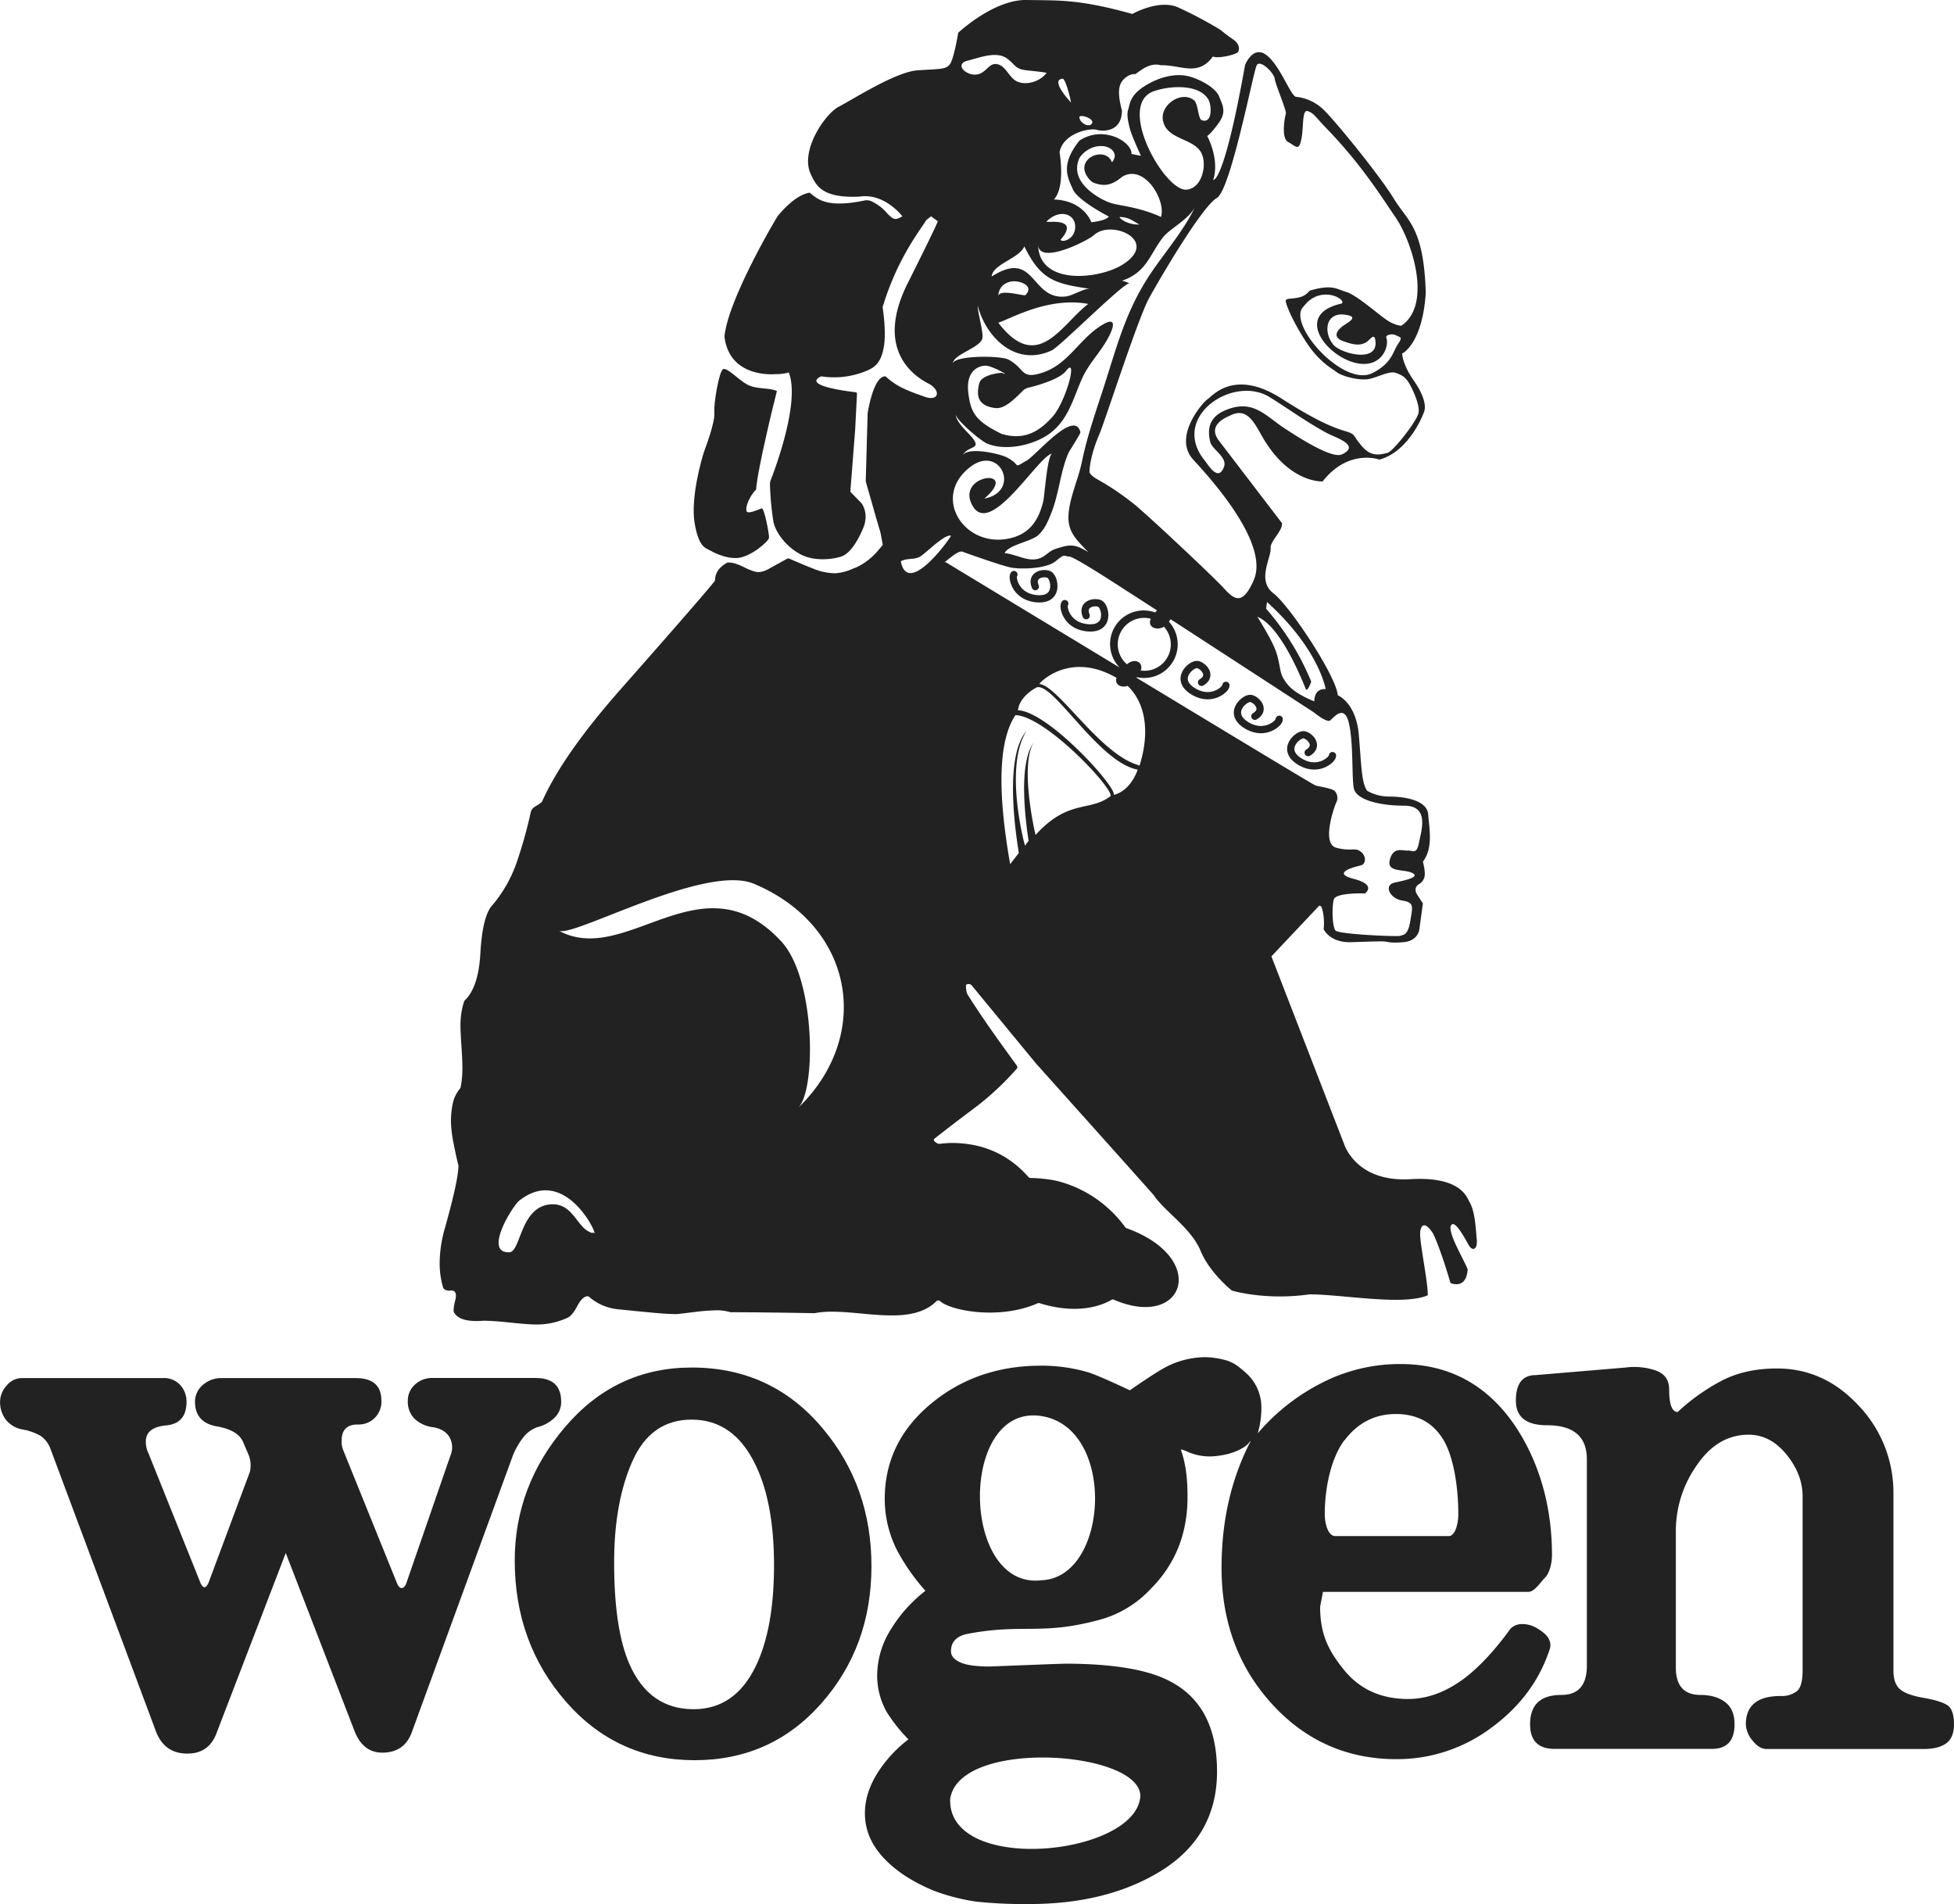 <svg id="Wogen" xmlns="http://www.w3.org/2000/svg" viewBox="0 0 806.64 786.01"><defs><style>.cls-1{fill:#222;}.cls-2{fill:#11354b;}.cls-3{fill:none;stroke:#222;stroke-linecap:round;stroke-miterlimit:10;stroke-width:3px;}</style></defs><title>wogen-logo</title><line class="cls-1" x1="506.98" y1="600.26" x2="507.04" y2="561.79"/><path class="cls-1" d="M357.64,749.14a12.61,12.61,0,0,0-6.05,4.49,30.32,30.32,0,0,0-4.1,7.23l-41.8,114.45q-3.13,8.2-12.11,8.2-7.82,0-11.33-8.59l-28.52-73.83-28.52,74.22q-3.13,8.6-12.11,8.59-9.37,0-12.89-9L156.47,757.73a11,11,0,0,0-4.1-5.08,23.23,23.23,0,0,0-7.23-2.54,11.22,11.22,0,0,1-7-4.1,12,12,0,0,1-2.34-7.42A9.94,9.94,0,0,1,138.5,732a8.14,8.14,0,0,1,6.25-3.12H203a9.05,9.05,0,0,1,7.23,2.93,10.13,10.13,0,0,1,2.54,6.84q0,9-8.4,9.77t-8.4,6.64a11.19,11.19,0,0,0,1.17,5.08l21.48,53.52c0.52,1,1,1.56,1.56,1.56s1-.52,1.56-1.56l17.19-46.09a11.92,11.92,0,0,0-.39-6.64l-2.34-5.47q-2-5.07-10.94-6.64t-9-10.16a9.09,9.09,0,0,1,3.13-6.84,11.5,11.5,0,0,1,8.2-2.93h55.08q10.55,0,10.55,9.38a9.37,9.37,0,0,1-9.77,9.77q-6.65,0-6.64,6.64a9.67,9.67,0,0,0,.78,4.3L299.83,814c0.52,1,1.1,1.56,1.76,1.56s1.23-.52,1.76-1.56l18.36-53.12a8.62,8.62,0,0,0-.39-7.62q-2-3.31-6.84-4.1a13.38,13.38,0,0,1-7.62-3.52,10,10,0,0,1-2.73-7.42,8.76,8.76,0,0,1,2.93-6.64,10.2,10.2,0,0,1,7.23-2.73h42.58q10.55,0,10.55,9.77a9,9,0,0,1-2.73,6.64A15.47,15.47,0,0,1,357.64,749.14Z" transform="translate(-135.77 -160)"/><path class="cls-2" d="M563.89,922.58" transform="translate(-135.77 -160)"/><path class="cls-2" d="M560.77,946" transform="translate(-135.77 -160)"/><path class="cls-2" d="M568.58,847" transform="translate(-135.77 -160)"/><path class="cls-2" d="M568.58,885.86" transform="translate(-135.77 -160)"/><path class="cls-1" d="M568.81,847" transform="translate(-135.77 -160)"/><path class="cls-1" d="M563.5,946" transform="translate(-135.77 -160)"/><path class="cls-1" d="M563.91,922.58" transform="translate(-135.77 -160)"/><path class="cls-1" d="M930.3,882H865.07q-3.13,0-5.86-3.52a11,11,0,0,1-2.73-6.64q0-11.72,14.45-11.72a10.08,10.08,0,0,0,6.64-2q2.34-1.95,2.34-8.59V777.65q0-9-6.64-17.19t-15.62-8.2q-12.89,0-21.48,12.7a47,47,0,0,0-8.59,26.76v56.64q0,11.33,10.16,11.33,6.24,0,10.16,2.93t3.91,9.18q0,10.16-9.37,10.16H777.57q-10.16,0-10.16-10.16,0-12.1,12.89-12.11,10.55,0,10.55-12.11V762.42q0-14.06-16.41-14.06-12.89,0-12.89-10.16,0-10.55,8.2-10.55l37.11-3.12a27.54,27.54,0,0,1,12.3,1.17q5.66,2,5.66,7.81,0,9.38,3.52,9.38a83.65,83.65,0,0,1,17.38-12.5q10-5.47,23.63-5.47,19.53,0,33.79,15.43a52,52,0,0,1,14.26,36.52v72.66q0,5.48,2.73,7.81t9.57,3.52q6.83,1.17,9.77,2.93t2.93,8q0,5.48-3.12,7.81T930.3,882Z" transform="translate(-135.77 -160)"/><path class="cls-1" d="M475.61,749.92q-21.09-25.39-54.3-25.39-31.26,0-52.15,24.41t-20.9,55.27q0,34,21.09,58.2t53.13,24.22q31.64,0,52.34-23.44t20.7-56.64Q495.53,773.75,475.61,749.92Zm-27.73,97.66q-8.6,18-25.78,18-18.37,0-26.56-18.75-6.25-14.45-6.25-41.8,0-25,7.62-42t24.41-17q17.58,0,26.56,19.14,7.42,15.63,7.42,41Q455.3,832,447.88,847.58Z" transform="translate(-135.77 -160)"/><path class="cls-1" d="M568.58,885.86" transform="translate(-135.77 -160)"/><path class="cls-1" d="M568.58,847" transform="translate(-135.77 -160)"/><path class="cls-1" d="M770,832a11.38,11.38,0,0,0-6.05-1.56,6.39,6.39,0,0,0-4.69,2q-9.37,12.89-18.36,19.92-11.72,9-23.83,9-16.8,0-26.56-12.11c-6.51-8.07-9.77-14.83-9.77-26l1.17-6.11h84.77c2.6,0,4.88-3.85,6.84-5.8s2.93-6.06,2.93-9.44c0-19-4.69-36.66-14.06-51.5-11.46-18-27.61-27.31-48.44-27.31a70.27,70.27,0,0,0-32.23,7.63,85.57,85.57,0,0,0-26.76,21A36.06,36.06,0,0,0,656.48,741a19,19,0,0,0-6.84-14.67c-4.56-4-5.3-3.7-6.83-4.52a35.25,35.25,0,0,0-9.37-1.56,35.82,35.82,0,0,0-16.8,4.3q-4.3,2.34-14.45,9.38-13.28-6.24-17.19-7.42a67.77,67.77,0,0,0-19.54-2.74q-26.57,0-45.51,15.82T501,778.83a46.88,46.88,0,0,0,5.47,21.88,87,87,0,0,0,11.33,16,58.63,58.63,0,0,0-14.45,16.21,35.88,35.88,0,0,0-5.47,18.55,30.83,30.83,0,0,0,3.91,15.23,66.5,66.5,0,0,0,9,11.33,53.16,53.16,0,0,0-11.33,11.72q-6.65,9.38-6.64,18.75,0,10.15,7.62,18.36t20.9,13.67A83.75,83.75,0,0,0,538.7,945a187.61,187.61,0,0,0,22.07,1c20,0,37.31-4,51.63-12.11q25.78-14.46,25.78-42.58,0-27-19.14-37.11-13.68-7.42-43.75-7.42l-6.71.23-24.22.94q-8.6,0-12.3-1.76t-3.71-4.49q0-5.86,6.84-7.23c23.32-4.41,30.19.8,54.7-5.86a44.71,44.71,0,0,0,20.9-12.7Q626,800.7,626,778c0-7.81-.71-13.69-2.79-19.68,3.43,0.85,1.94,1,6.33,2.21a23.36,23.36,0,0,0,6.62.68,36.94,36.94,0,0,0,6.58-1c8.82-2.51,9.1-5.95,9.3-5.26-8.34,16.15-12,33.59-12,52.34,0,22.4,7.12,41.15,20.93,56.25s31,22.66,51.29,22.66a64.86,64.86,0,0,0,39.31-13.09q17.77-13.08,24.05-32.62c0.52-2.08-.12-4-1.94-5.86A21,21,0,0,0,770,832Zm-79.1-77.54q8.2-10.74,21.09-10.74t19.34,10.16c4.3,6.78,6.45,19.24,6.45,31.22,0,3.91-1.31,9-3.91,9H686.95c-2.87,0-4.3-5-4.3-9C682.65,773.85,685.38,761.58,690.85,754.42ZM606.51,901.58c-1.85,24.58-79.18,32.42-78.51,1.25C531.25,877.42,606.92,882.58,606.51,901.58Zm-40.64-89.25c-33.55,4.25-34.46-72.67-.49-67.81C596.74,749,593.67,811.08,565.88,812.33Z" transform="translate(-135.77 -160)"/><path class="cls-1" d="M426.48,346.26c-1.16,3.4-5.61,19.22-4,29.4s4.68,10.61,5.91,11.3,6.7,3.82,12,3.36,12.74-6.81,12.85-8.36-2-12.36-3-12.1-4.5,2-5.86,1.56-0.11-5.51,3.52-9.37c0.5-7.84,7.59-37,8.59-40.62-3-1.52-8.43-.58-12.31-2.71s-8.41-7.35-10-6.27-3.85,14.14-3.52,18S427,344.85,426.48,346.26Z" transform="translate(-135.77 -160)"/><path class="cls-3" d="M575.33,409.17c-1,1.17.55,8.81,8.67,9.91,10.5,1.42,8.17-8.87,5.83-9.91s-7.75.1-5.67,5" transform="translate(-135.77 -160)"/><path class="cls-3" d="M641.85,442.92c0.11,1.53-5.67,6.77-12.85,2.85-9.3-5.08-1.32-12,1.18-11.44s6.18,4.68,1.62,7.36" transform="translate(-135.77 -160)"/><path class="cls-3" d="M663.85,456.92c0.11,1.53-5.67,6.77-12.85,2.85-9.3-5.08-1.32-12,1.18-11.44s6.18,4.68,1.62,7.36" transform="translate(-135.77 -160)"/><path class="cls-3" d="M685.85,471.92c0.11,1.53-5.67,6.77-12.85,2.85-9.3-5.08-1.32-12,1.18-11.44s6.18,4.68,1.62,7.36" transform="translate(-135.77 -160)"/><path class="cls-3" d="M554.33,397.17c-1,1.17.55,8.81,8.67,9.91,10.5,1.42,8.17-8.87,5.83-9.91s-7.75.1-5.67,5" transform="translate(-135.77 -160)"/><path class="cls-1" d="M690.5,300.93h0l-0.05,0Z" transform="translate(-135.77 -160)"/><path class="cls-1" d="M690.58,301h0Z" transform="translate(-135.77 -160)"/><polygon class="cls-1" points="553.98 187.57 553.98 187.57 553.98 187.57 553.98 187.57"/><path class="cls-1" d="M379.78,668.8a6,6,0,0,0,1.3.26c0.05,0,.07-0.09.05-0.22A9.54,9.54,0,0,0,379.78,668.8Z" transform="translate(-135.77 -160)"/><path class="cls-1" d="M515.62,389.76h0Z" transform="translate(-135.77 -160)"/><path class="cls-1" d="M690.54,300.94h0Z" transform="translate(-135.77 -160)"/><path class="cls-1" d="M745.39,671.59c-0.41-4.23-.65-11.92-3.2-15.72-1.94-4.7-7.25-10-24-9.11-23,1.48-27.68-14.81-27.68-14.81l-29.88-77.15s17.82-18.91,19.53-20.7,2.57,6.79,2,9.38c0,0,2.39,5.78,11.52,5.46s11.7-.34,11.7-0.34c3.84-.1,2.91.88,9.66,0.35s6.76-6.05,6.76-6.05l1.37-10s-0.42-.55-2.33-3.53,0.65-4.35.65-4.35a4.9,4.9,0,0,0,2.39-3.29c0.34-2.2-.71-6-0.71-6,4.3-5.81,2.64-13.51,2.18-19.51s-9.89-7.34-15.8-7.39a18.39,18.39,0,0,1-9.42-2.4c-2.25-3.36-2.28-9.17-3.39-22.83S688,447,688,447c-0.37-7.46-19.56-36.69-26.56-42.09s-0.78-14.6-1.13-18.79c-0.22-2.69,5.22-7.25,4.64-10.22-5-6.53-22.93-30-26-34-2.14-2.83-3.37-6.95,4.5-10.28,6.94-3.71,10,2.61,13.33,8.51,11.18,19.55,25,18.6,25,18.6,10.72-13.68,23.44-9,23.44-9,11.83-3.25,17.75-17.6,18.51-19.94s-0.09-6.65-4.45-12.88-4.67-10.53-4.69-10.94c0,0,8.34-3.79,9.76-25-0.79-27.41-7.71-29.84-13.09-38.81s-24-32-29.23-37a19.16,19.16,0,0,0-11.39-5.21c-2.5-1.28-6.5-13-12.08-17.22s-8.81,4.11-8.81,4.11c-8.81,49.45-13.13,47.41-13.13,47.41,2.73-8.64-2.5-18.12-2.5-18.12s1.35-.66,4.69-5.27,1.76-7.24.25-11-7.92-7.07-12.22-8.27-10.7-.71-17.78,3.48-6.76,7.9-7.53,10.08,0,5.35.75,8.23,4.49,10.95,4.49,10.95l-3.91-.78c0.32-4.88-11.44-12.11-21.48-5.51-8,10-4.83,15.19-2.77,20s14.88,11.33,14.88,11.33c-1.06,1.78-7.2,2.38-7.2,2.38l-0.23-.81c0.09,0.37.16,0.61,0.2,0.73-0.34-.94-3.7-8.92-15.43-9.32,4.88-5.12,2.34-19.53,2.34-19.53,1.5-7.91,12.62-10.09,15.38-9.23s10.37,0.77,10.37-8c-2.13-8-1.25-11.15,1.19-13.28s4.33-1.69,4.33-1.69c2.25-1.5,5.9-4.94,10.61-3.68,8.07-.2,15.34,4.87,21.42-3.62,2.08,1,9.09-.68,10.13-1.65s1-3.53-1.77-5.4a58.09,58.09,0,0,1-5.15-3.89A166.22,166.22,0,0,0,622,163c-7.92-3.41-18.79,2.76-18.79,2.76C581,159.58,573,160.23,559.5,160s-28.17,13.53-28.17,13.53-1.75,10.75-3.43,13-4.4,1.88-13.4,2.51S487.92,201,482.11,204s-16.06,18.13-11.72,27.73c2.36,5.22,5.11,10.13,20.1,9.44,10.5-1.63,17.79,8.14,17.79,8.14a12.59,12.59,0,0,1-1.91.92,2.52,2.52,0,0,1-2.37-.36c-3-2.28-2.7-3.7-8.14-6.62a4.8,4.8,0,0,0-3.24-.48c-16.68,3.48-19.83-1.26-22.63-3.23-6.33,1-12.56,9-13,9.42s-20.75,34.65-22.15,50c2.1,17.5,21.08,15.48,21.08,15.48a20.21,20.21,0,0,0,5.48-.66c4.71,12-5.47,39.32-7.48,44.47a4.44,4.44,0,0,0-.3,1.8,122.88,122.88,0,0,0,1.4,15.18c1.12,5.68,6.88,11.82,12.45,14.18s12.41,1.38,15.57.34,6.27-5.2,9-11.57-0.67-10.5-.67-10.5L486.8,363l2-25.78,0.75-14.64a0.63,0.63,0,0,0-.55-0.66c-3.52-.4-21.54-2.68-14.66-6.37a1.34,1.34,0,0,1,.85-0.13,34.76,34.76,0,0,0,17.91-2.18c4.34-1.68,6.45-4,7.52-10s-0.28-15-.49-16.44c6.25-20.86,16.42-32.95,18-35.94l2-1.56,2.73,2s1.28-1.6-12.34,25.55c-15,29.88,5.7,40,9,41.74,4.55,2.73,3.76,6.74-1.16,5.47-9.67-3.26-12.93-5-17-8.69-5.08-.37-7.42,15.23-7.42,15.23l-0.78,28.13,4.24,14.85,1.86,6.34,0.93,5-1.64,2c-5.13,6.17-10.47,7.73-10.47,7.73a20.76,20.76,0,0,1-7.42,2,24,24,0,0,1-8.79-1.76q-4.31-1.68-10.22-4.26a1.13,1.13,0,0,0-1,.05L452.82,395a9.23,9.23,0,0,1-3.91,1.17q-2,0-6.25-2.15-4.07-2-6.38-1.79a1.29,1.29,0,0,0-.5.16q-4.66,2.61-4.83,6.94a1.08,1.08,0,0,1-.22.62q-4.24,5.47-38.46,44.26-24,27.14-32.68,46.58a1.23,1.23,0,0,1-.39.49,27.79,27.79,0,0,1-2.67,1.76,3.79,3.79,0,0,0-1.76,2.73,187.94,187.94,0,0,1-5.86,20.7,55.6,55.6,0,0,1-10.49,17.91l-0.1.12q-3.48,5.11-4.25,19.08T327.62,573a1.09,1.09,0,0,0-.28.45,32,32,0,0,0-1.48,9.9q0,2.74.39,8.4t0.39,8.4a40.65,40.65,0,0,1-.73,8.77,0.94,0.94,0,0,1-.2.39,14.16,14.16,0,0,0-3,6.08,35.84,35.84,0,0,0-.78,7.81,52.66,52.66,0,0,0,1.17,9.18q1.15,5.93,1.92,8.67a0.85,0.85,0,0,1,0,.25q-0.06,5.94-5.47,25.26A53.52,53.52,0,0,0,317.27,681a35.06,35.06,0,0,0,1.44,10.55,1.15,1.15,0,0,0,.47.62,3.44,3.44,0,0,0,2.79.54q2.73,0,1.76,3.91-0.93,3.7-.62,4.94a1,1,0,0,0,.11.26q2.41,4.16,12,3.39h0.08q3.9,0,11.3.78t10.55,0.78A30.07,30.07,0,0,0,370,704q1.95-.78,4.1-4.88,1.87-3.57,3.89-4a1.1,1.1,0,0,1,1,.26,21.43,21.43,0,0,0,12.33,5.14q7.62,0.79,13.87,1.37t9.77,0.59c0.26,0,2.54-.26,6.84-0.78a88.36,88.36,0,0,1,9.18-.78,19,19,0,0,1,6.1.72,0.9,0.9,0,0,0,.32.06q11.69,0,34.48.39l0.23,0c15-3,38.64,6.63,50.23-4.95a1.11,1.11,0,0,1,1.53,0c4.28,3.87,24.32,7.89,40.31.85a1.18,1.18,0,0,1,.82,0c17,5.31,27.34,0,29.59-1.4a1.08,1.08,0,0,1,1-.06c29.08,12.54,39.6-17.1,5.24-29.52a1.18,1.18,0,0,1-.54-0.41c-13-17.73-31.18-19.65-31.18-19.65a56.67,56.67,0,0,0-7.93-.66,1.12,1.12,0,0,1-.82-0.38q-12.43-14.07-31.7-14.08c-1.23,0-2.93.12-5.09,0.35a1.27,1.27,0,0,1-.71-0.13,11,11,0,0,1-1-.61,1.31,1.31,0,0,1-.59-1.17q5.86-4.69,18.36-14.06a120.7,120.7,0,0,0,15.85-15,1.05,1.05,0,0,0,.05-1.32q-1.75-2.39-7.7-10.65-8.51-12-12.81-19a1.05,1.05,0,0,1-.13-0.3,11.82,11.82,0,0,1-.35-2.76c0-.53,0-0.64.31-0.8a1.76,1.76,0,0,1,2.12.48l26.47,32.15s47.94,53.5,48.66,54.43c4.22,6.43,15.44,13.6,19.23,22.8,3.87,9.38,13,16.52,13,16.52s13.7,4.18,32,1.56c13.5,0,38.75,4.8,48.83.39,0.17-5.34-3.37-21.59-3.12-25.78,0-1.22.88-6.56,5.38,0.36,3.6,7.84,7.12,20.34,7.12,20.34s6.54,3,7.11-5.64c-1.87-4.62-7.25-13.31-7.11-17.41,1.11-4.47,5.72,4.17,7.42,7.23S745.81,675.81,745.39,671.59Zm-164-463.46c1.28-.89,6.33,1.1,5.15,2.87C585.19,213,581,210.4,581.42,208.12Zm-7-15.62c1.3-.09,3.3,8.38,3.52,9.77C578,202.49,568.94,192.88,574.44,192.5ZM381.08,669.06c-1.75-.14-1.77-0.23-1.3-0.26-5.81-1.82-7.33-12.06-16.34-11.65-12.91.58-12.61,19.56-17.34,19.79-11,.52,1.29-19.14,4-21.28,17.66-14,30.75,10.57,31.06,13.18C381.5,668.88,381.64,669,381.08,669.06Zm84.17-51.71c7.49-7.25,7.23-53.29-6.87-68.62-32.74-35.58-64,10.71-91.93-4.54,5.62,3.06,60.43-27.8,80.54-19.36C488.25,542.13,496.24,587.34,465.25,617.35Zm209.58-172.9c0.62,1.44,2.24-3.06,2.24-3.06a108.62,108.62,0,0,0-18.65-30.14l0.39-2.73c21.5,19.42,24.22,35.94,24.22,35.94-5-.3-4.69,5.08-4.69,5.08-9.4-3.85-11.31-7.07-12.87-9.68s-1.29-6.79-3.32-11.86-7.32-13.37-7.32-13.37C664.85,418.55,674,442.59,674.83,444.45Zm14.92-96.88,0.45-.22-0.46.22-0.49.24,0.49-.24c-4.42,2.11-20.08-8.45-23.12-10.38-7.76-4.93-12.69-11.74-22.69-8.68-7.81,2.39-10.29,6.91-8.53,14,0.74,3,7.1,6.21,5.66,10.17-2.35,6.46-6.41-.65-8-2.62-14.47-17.91,11.76-35.5,26.86-26.11,7.66,4.76,15.61,10.53,23.7,14.87C687.15,340.68,697.6,343.83,689.75,347.58ZM638.11,241.72c5.72-3.3,15-51.91,16.41-54.69s7.2,3.13,7.47,5.47,5,13.24,4.6,14.45-2.11,10.09,1,11.72,4.35,4,5.4-1.22,0.17-12.51,2.75-11.54,2.75,2.05,7.69,7.15c14.18,14.63,22.63,28.13,28.61,36.93,6.51,9.57,15.16,35.72,2.23,44.47,0,0-2.76,0-6.61-2.76s-12.26-10.1-16.14-11.19-5.67-3.34-15.15-.5a7.48,7.48,0,0,1-4.47,2.8c-3.08.69-4.84,0.26-5.3,1.11s2.51,8.19,8.15,16.93,10.51,10.94,12.74,12.72,8.81,3.4,12.6,3,8.91-3.6,11.79-2.66,4.09,2,5.26,3.77,5.13,9.51,4.15,13.07S710.7,346.57,708.44,347s-6.2,2-10.19-2.52-2.78-4.81-5.39-5.92-8.32-1.37-28-14-28.62-1-30.56.21-14.58,15.62-5.92,25,31.42,35.09,24.93,49.78c-4.48,10.16-7.74,8.32-12.18,3.42S608.87,372,603.81,368c-13.09-10.31-16.53-9.84-18.28-13,0-4,1.68-10.23,4-15.55s16-48.13,20.66-56.48C616.49,271.6,632.39,245,638.11,241.72Zm52.39,59.21h0c3.13,1.06,6.4,2.18,9.41.26,1.58-1,3.37-4.35,3.7,0,0.64,8.7-14.36,4.72-17.38,1.14-4.13-4.89-3.43-13.43,4.61-12.43,4.86,0.61,3.49,2,.28,4S685.25,299.15,690.5,300.93Zm-0.94-15.61c-26.61,5.85,6.73,35.18,17,21.16,1.9-2.59,2.06-5.73,1.52-7s2.43-1.95,4.11-1,2.78,0.42.66,3.61-2.56,8-10.7,12c-12.05,5.77-35.51-20.73-28.22-27.57C680.92,277.17,692.07,283.76,689.57,285.32ZM601,434.24a10.9,10.9,0,0,1,9.84-18.82c-1.57,3.37,2.35,5.17,5.41,3.28a10.88,10.88,0,0,1-9.58,18.1C608,433.45,604.15,431.39,601,434.24ZM614.5,196.73h0Zm-2.56,1c6-2.25,18.63-3.39,22.63,3.29,1.45,2.43,1.77,10.28-2.72,8.58-1.53-.58-1.4-6.88-3.26-8.29-5.33-4-13.88,2.09-12.76,8.29,1.44,8,11.89,7.26,15.57,13,3,4.74.76,15.38-6,15.7C616.35,238.68,596.56,203.49,611.94,197.69Zm-30.41,27.24c4.51-6.28,13.26-5.79,14.39-1.19,0.36,1.48-1.34,3.71-1.17,3.13-2.71-7.16-16.84-1.08-9,7.43a4.59,4.59,0,0,0,1.89,1.25c3.07,1,6.34,1.64,11.4-2.64,9.18-5.46,18.18,9.83,16,16.61-9.36-4.28-17.69-4.65-20.88-5.84C591.95,243.16,576.11,236,581.53,224.94Zm24.55,27.72c-4.9.13-8.29-2.55-8.1-3.1C601.69,249.53,603.71,251.42,606.08,252.65ZM589,255.5h0Zm-1.71,1.64c7.17-6.87,27.69,2.33,11.73,12.2-9.77,6-34.61,8.63-34.69-8.52C564.33,269.83,585.1,259.2,587.24,257.14ZM585,285.47c-11,8.3-20.84,29.06-37.11,7.75C552.38,291.88,568.44,282.34,585,285.47Zm-37.11-3.12c0.05-3.3,2-5.52,5.35-6.14,3.16-.58,9.75,1.61,5.85,5.6C558.53,282.37,548.08,279,547.88,282.34Zm28.12,0h0l-0.25,0,0.25,0c-15,1.94-12.51-19.92-30.86-8.2,0.39-5.15,11.5-7.46,13.46-12.46,6.78,13.76,12.38,15.42,27.17,17.54C583.51,278.89,578.62,282,576,282.34Zm3.62-28.52c-0.24,5.43-5.91,6.36-6,5.08,8.28-9.53-6.15-6.82-5.86-7.42C573.06,246,579.88,248.25,579.63,253.83ZM535.39,185c5.09-1.28,11.93-4.08,16.29-.71,3.58,2.78,3.06,4.06,7.61,4.71,0.47,0.07,8.73.85,8.51,1.14-2.59,3.39-8.14,5.31-12.19,3.48-3.1-1.4-4.44-6-7.68-7-3.6-1.11-4.56,2.74-7.94,3.91C535.36,192.11,529,186.52,535.39,185Zm5.85,114.9c0.75-2.23-1.91-10.71-1.84-13.7,3.5,13.38,15.92,25.35,30.6,18.41,3.44-1.63,30.46-28.79,32.07-27.59a11.36,11.36,0,0,0-3.15-1.13c10.12-3.39,11.34-10.61,16.87-17.82,2.82-3.67,11-7.63,13.41-12.87-5.12,11-14.42,20.94-20.77,31.36-8,13.15-11.57,26.11-16.19,40.69-3.51,11.07-7.48,21.87-9.82,33.24-1.21,5.9-3.57,11.38-4.83,17.1-2.3,10.48.8,13.51,7.45,20.35-5.82-3.62-7.82-3.18-13.52-1.35-3.49,1.12-4.39,4-8.81,4.35-3.79.3-8.38-2.31-12.22-2.6,1.62-3.49,11.11-4.74,14.05-7.58,2.71-2.61,4-5.89,5.34-9.31,3.08-7.85,3.58-16.52,6.9-24.32,0.42-1,5.13-8.1,5-8.73-2.45-9.71-18.23,9.51-22.24,11.77-6.11,3.44-1.76,1.85-8.36-1.45-2.7-1.35-16-4.56-18.13-.58,2.31-4.29,7.55-2.56,4.63-6.72-2.06-2.94-6.93-6.47-7.46-10.43,0.34,2.48,10.27,10.91,12.94,12.07,7.72,3.35,19.54.68,26-4.14,7.8-5.8,9.63-14.62,13.42-22.92,2.63-5.76,6.93-10,10.06-15.47,4.31-7.53,3.36-10.37-4.25-4.79s-12.45,14.88-22.19,18.07c-9.15,3-7-1.43-14.06-5.34-3.22-1.79-23.1-1.82-23,1.75C529,306.34,539.93,303.8,541.24,299.9Zm0.89,65.91c14.73-12.7-10.55-10.27-5.5,1.7,7,16.63,28-20,33.61-20.27-2.11.11-3.29,17.61-3.77,19.62-2,8.2-5.91,13.94-14.76,15.56-18.3,3.36-31.37-17.49-15.35-29.69C548.85,343.25,557.31,363,542.13,365.81Zm-4.89-13.72h0Zm7.91-23.89c3.13,0.7,5.54.6,12.77-6.81a4.86,4.86,0,0,1,2.34-1.33c4.88-1.18,13.62-3.86,15.81-7.25,4.75-5.69-.3,13.17-5.9,19.34-4.32,4.76-10.6,10.13-20.94,6.95-10.78-5.29-12.72-8.66-13.74-17-1.1-9.71,4.91-11.11,7.1-11.15,2.67-.05,11.13,4.79,6.86,3-0.36-.15-8.54.58-9.44,4.34S538.62,326.74,545.14,328.2Zm-37.5,63.51c2.43-1.4,5.49-.57,7.82-1.87,2.55-1.42,10.25-9.55,12.88-8.67C528.69,381.28,510.55,407,507.64,391.72ZM526.05,392s-1.72,1.12,2.3-2,4.48-2.32,5.58-1.94,15,5.36,19,6.19,14.79,0.67,18.75-2.67,3.21-1.83,5.42-1.85,22.38,13.34,25.44,15.24c0.68,0.42,4.83,3.1,10.84,7l-0.73.87A13.87,13.87,0,0,0,598,435.59Zm37.23,112.61c-0.11.13-6.65-28.37-.84-38-7.44,10.27-1.92,40.39-2.07,40.56-0.45.51-1,1.35-1.46,1.9-0.09.11-8.83-32.34,0.59-47.26-10.37,11.88-3,50.17-3.17,50.33l-3.55,4.59c-6.48-36.68-3.23-53.55,2.23-61.58v0.07c12.31,0.42,40,29.77,39.26,33.39C585.67,495.3,576.93,489.64,563.28,504.66Zm32.28-16.53c0.91-3.52-27.23-34.46-39.56-34.87,0.67-6,7.67-9.42,7.67-9.42,6.67-2.57,25.64,31,41.75,33.92C605.42,477.75,602.72,486.38,595.56,488.13Zm10.71-12.33c-0.18.58-.54,0.09-1.12-0.09-15.53-4.83-32.76-32.75-40.27-33.27-0.6,0,12.2-14,31.81-2.56-0.92,2.73,1.9,4.27,4.59,3.31C608.37,449.92,610.67,461.57,606.27,475.79Zm-1.33-36,0.16-.21a13.68,13.68,0,0,0,2.95.33,13.87,13.87,0,0,0,10.25-23.24l0.72-1c22.28,14.46,59.16,38.46,59.16,38.46s5.33,4.42,6.73,3.3,5.85-7,7.73,1.23,1.12,22.22,2,26.78,10,7.19,20.78,7.19,7,10.58,6.08,15.48-2.69,2.85-4.67,3.05-5.74-1.78-7.28,3.66,5.46,3.9,9.06,5.51-2,3-6.94,4-2.16,6.69,3,7.47,4.21,2.73,3.22,8.8-3.33,5.25-3.92,5.73-25.5-.56-26.88-2.16-1.56-10-.68-12.87,12.83-2.45,12.83-2.45,5.07-3.5-4.61-6,0.56-5,2.84-5.55,2.42-3.9,0-5.73-3.92.08-10.08-1.58-0.92-16.67,0-18.64a4.16,4.16,0,0,0-.63-4.77c-1.07-1.14-7.22-2-7.93-2.29C678.41,484.23,642.08,462.26,604.94,439.79Z" transform="translate(-135.77 -160)"/><polygon class="cls-1" points="554.74 140.92 554.74 140.92 554.74 140.92 554.74 140.92"/><path class="cls-1" d="M515.25,390h0Z" transform="translate(-135.77 -160)"/><polygon class="cls-1" points="440.23 122.34 440.23 122.34 440.23 122.34 440.23 122.34"/><path class="cls-1" d="M585.51,258.8l0.46-.44Z" transform="translate(-135.77 -160)"/><path class="cls-1" d="M585.51,258.8h0Z" transform="translate(-135.77 -160)"/><path class="cls-1" d="M689.47,300.58l0.35,0.12Z" transform="translate(-135.77 -160)"/></svg>